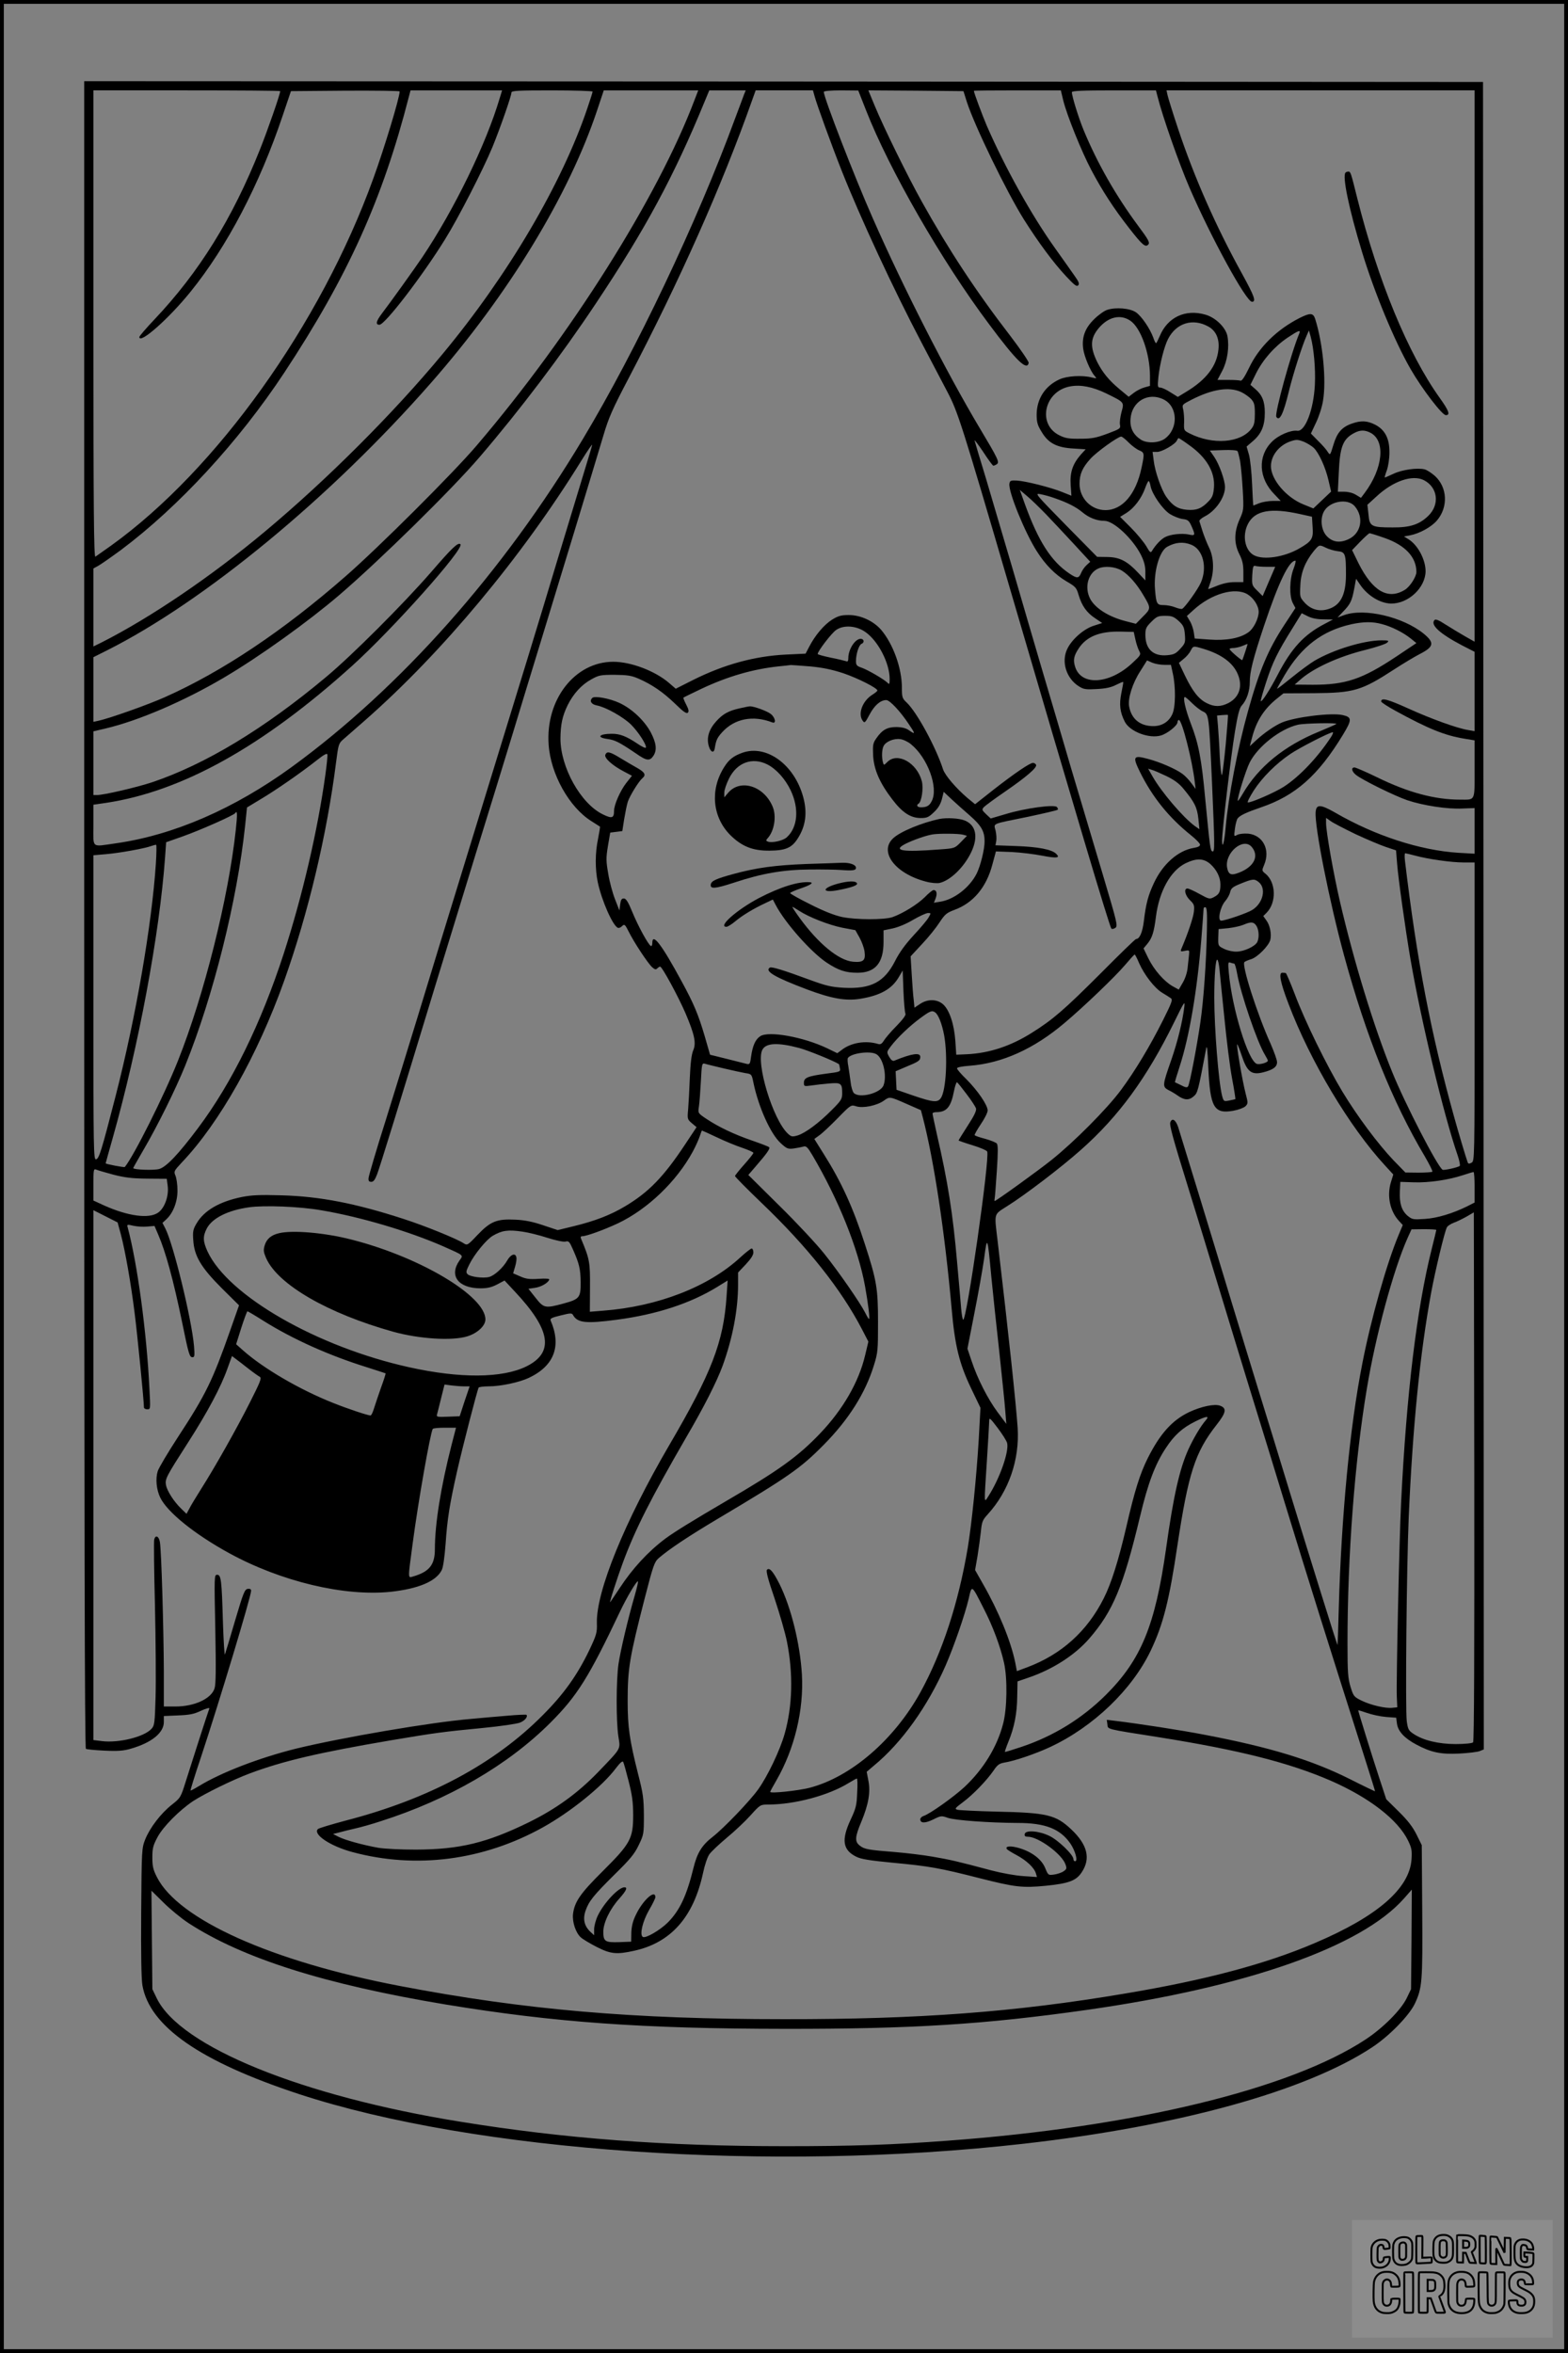 <?xml version="1.0" encoding="UTF-8"?>
<svg xmlns="http://www.w3.org/2000/svg" version="1.0" width="1024pt" height="1536pt" viewBox="0 0 1024 1536" preserveAspectRatio="xMidYMid meet">
  <rect x="0" y="0" width="1024" height="1536" fill="#808080" stroke="none"/>
  <g transform="translate(0.00 0.00) scale(1)">
    <g transform="translate(0,1536) scale(0.1,-0.1)" fill="#000000" stroke="none">
      <path d="M550 9391 c0 -4025 3 -5442 11 -5447 6 -4 62 -9 123 -12 87 -4 125 -1 171 13 136 39 215 104 215 174 l0 39 93 4 c74 3 103 8 151 31 33 15 56 21 53 14 -10 -26 -117 -358 -151 -467 -36 -115 -36 -115 -94 -161 -72 -57 -143 -150 -174 -227 -22 -56 -23 -65 -26 -472 -2 -276 1 -437 8 -480 47 -268 377 -497 1020 -709 1154 -379 3088 -512 4735 -325 1016 115 1843 344 2275 629 113 74 243 208 280 286 48 103 51 142 48 606 l-3 428 -34 69 c-25 50 -57 92 -116 150 l-82 81 -46 140 c-44 133 -137 433 -137 440 0 2 26 -6 58 -17 31 -11 87 -23 123 -26 l67 -5 5 -39 c7 -50 49 -95 126 -136 97 -52 161 -65 281 -59 58 3 117 10 133 16 l27 11 -2 5442 -3 5443 -4567 3 -4568 2 0 -5439z m1280 5374 c0 -19 -82 -255 -132 -380 -180 -452 -398 -803 -691 -1112 -53 -56 -97 -107 -97 -113 0 -50 191 118 334 295 239 295 451 700 602 1150 l54 160 355 3 c195 1 355 -1 355 -5 0 -40 -100 -370 -172 -568 -344 -952 -1024 -1902 -1713 -2397 -49 -35 -96 -68 -102 -72 -10 -6 -13 301 -13 1518 l0 1526 610 0 c336 0 610 -2 610 -5z m1433 -47 c-88 -298 -296 -725 -505 -1037 -53 -78 -206 -292 -265 -369 -37 -49 -42 -72 -15 -72 36 0 282 321 428 557 88 141 250 458 310 603 51 125 124 334 124 356 0 12 47 14 265 14 146 0 265 -4 265 -8 0 -4 -15 -53 -34 -108 -166 -492 -517 -1089 -945 -1604 -320 -386 -755 -821 -1161 -1160 -353 -295 -749 -563 -1067 -724 l-53 -26 0 255 0 254 29 16 c16 8 83 55 150 104 378 283 769 707 1066 1156 416 630 644 1135 815 1803 l11 42 299 0 299 0 -16 -52z m1273 -10 c-239 -633 -809 -1537 -1422 -2255 -152 -179 -643 -668 -855 -853 -409 -358 -806 -623 -1180 -790 -108 -49 -366 -140 -436 -155 l-33 -7 0 211 0 211 88 44 c637 320 1463 1001 2117 1747 505 575 901 1226 1086 1783 l42 126 308 0 309 0 -24 -62z m323 35 c-6 -16 -32 -87 -59 -158 -248 -675 -646 -1512 -993 -2090 -520 -869 -1191 -1624 -1902 -2142 -376 -273 -770 -444 -1148 -498 -164 -23 -147 -37 -147 118 l0 134 83 12 c497 75 1023 368 1606 894 266 240 735 766 708 794 -15 15 -53 -21 -192 -182 -181 -208 -517 -544 -685 -684 -405 -339 -790 -571 -1138 -688 -100 -33 -314 -83 -359 -83 l-23 0 0 208 0 208 77 18 c218 51 517 180 776 333 234 138 547 363 752 538 266 228 735 689 916 900 266 310 536 667 761 1005 323 484 510 831 708 1313 l32 77 119 0 119 0 -11 -27z m461 -12 c15 -55 110 -317 177 -486 123 -310 339 -775 521 -1121 60 -115 137 -261 170 -324 67 -127 95 -214 407 -1280 415 -1418 651 -2210 663 -2222 4 -4 16 -2 26 5 17 13 12 32 -82 348 -55 184 -148 496 -207 694 -58 198 -143 488 -190 645 -46 157 -132 449 -190 650 -59 201 -138 467 -175 593 -38 125 -72 237 -75 250 -4 12 20 -20 54 -70 33 -51 64 -93 68 -93 4 0 15 4 23 10 19 12 8 35 -114 239 -214 359 -496 911 -696 1366 -120 271 -320 788 -320 825 0 6 44 10 113 10 l112 -1 50 -127 c153 -391 496 -987 804 -1398 178 -239 248 -307 259 -253 1 9 -52 87 -119 175 -226 293 -405 566 -578 876 -95 170 -252 490 -310 631 l-40 97 311 -2 310 -3 22 -70 c52 -160 260 -588 373 -768 94 -149 194 -284 274 -369 54 -58 70 -71 80 -61 10 10 5 23 -25 65 -20 29 -77 109 -126 178 -155 217 -327 527 -446 800 -30 71 -84 215 -84 227 0 2 128 3 284 3 l284 0 16 -67 c25 -99 119 -332 183 -453 72 -136 146 -250 246 -378 88 -113 108 -130 127 -107 10 12 -2 34 -68 122 -145 196 -265 406 -355 623 -33 80 -77 222 -77 248 0 9 69 12 275 12 l274 0 11 -42 c32 -128 140 -436 208 -593 142 -328 370 -744 408 -745 29 0 16 36 -63 180 -174 315 -313 631 -418 945 -35 105 -66 205 -70 223 l-7 32 1006 0 1006 0 0 -1799 0 -1800 -62 35 c-35 20 -91 54 -126 76 -44 29 -66 38 -73 31 -31 -31 33 -89 177 -165 l84 -43 0 -259 0 -259 -40 7 c-72 11 -243 73 -393 141 -135 61 -177 72 -177 46 0 -6 42 -33 93 -61 212 -116 321 -161 450 -182 l67 -11 0 -187 c0 -214 7 -200 -95 -200 -164 0 -338 46 -542 146 -72 35 -139 64 -147 64 -24 0 -19 -26 10 -49 43 -34 255 -138 335 -165 105 -35 263 -59 359 -54 l80 3 0 -149 0 -149 -106 6 c-250 16 -544 111 -806 263 -95 54 -122 55 -126 3 -8 -93 90 -585 185 -934 144 -528 316 -958 528 -1314 30 -52 53 -97 49 -100 -3 -3 -44 -6 -91 -6 l-85 1 -77 79 c-101 106 -238 289 -335 450 -103 171 -244 459 -309 632 -29 76 -56 139 -60 141 -4 1 -14 2 -23 2 -25 0 -12 -65 40 -201 143 -378 401 -808 630 -1056 l55 -60 -15 -49 c-28 -89 -7 -191 53 -255 l24 -26 -26 -62 c-79 -188 -182 -552 -239 -846 -81 -411 -136 -993 -153 -1593 -3 -133 -7 -241 -9 -240 -3 4 -181 572 -314 1008 -61 201 -149 487 -195 635 -46 149 -129 421 -185 605 -115 381 -323 1061 -346 1133 -16 47 -39 62 -51 31 -7 -18 16 -102 119 -434 38 -124 85 -274 103 -335 54 -179 281 -923 350 -1145 35 -113 114 -369 175 -570 164 -535 278 -898 526 -1677 35 -110 64 -203 64 -206 0 -2 -73 33 -162 78 -251 126 -523 209 -948 290 -159 31 -435 73 -583 91 l-59 7 4 -29 c4 -34 -18 -29 333 -84 528 -84 852 -166 1125 -284 251 -110 439 -254 506 -392 23 -48 26 -63 22 -123 -14 -190 -223 -371 -629 -544 -322 -138 -717 -243 -1244 -331 -717 -121 -1345 -168 -2225 -167 -989 0 -1694 61 -2510 217 -835 160 -1445 433 -1585 710 -25 49 -30 71 -30 129 0 60 5 79 34 133 37 69 142 174 231 234 79 51 258 139 373 182 217 81 448 135 917 215 291 49 343 56 603 81 114 11 223 27 243 35 32 13 53 39 42 51 -3 2 -59 0 -124 -6 -66 -5 -173 -15 -239 -21 -264 -22 -845 -122 -1142 -194 -240 -60 -488 -155 -635 -245 -28 -17 -52 -30 -54 -28 -1 2 28 98 67 213 119 359 329 1054 329 1091 0 10 -8 14 -22 12 -20 -3 -29 -25 -83 -208 -33 -113 -63 -212 -66 -220 -3 -8 -9 85 -13 208 -8 279 -12 312 -38 312 -19 0 -19 -9 -12 -353 5 -263 4 -362 -5 -389 -22 -68 -132 -118 -256 -118 l-75 0 0 228 c-1 271 -16 798 -26 847 -7 38 -29 47 -37 15 -3 -11 -1 -205 5 -432 5 -227 7 -496 4 -597 -5 -170 -7 -186 -27 -207 -49 -53 -213 -93 -322 -80 l-57 7 0 1730 0 1729 79 -40 79 -40 21 -77 c29 -110 66 -320 90 -513 18 -139 61 -577 61 -617 0 -7 10 -13 22 -13 21 0 21 1 14 133 -18 372 -79 819 -142 1054 -6 20 -4 21 38 11 23 -5 64 -8 90 -5 l47 4 24 -56 c48 -110 99 -295 157 -576 42 -206 48 -225 67 -225 14 0 15 10 10 73 -15 174 -134 663 -187 767 l-19 37 26 24 c44 41 73 116 72 189 0 36 -6 78 -13 95 -12 28 -10 31 41 86 246 258 496 702 668 1184 159 446 280 957 340 1430 14 110 17 122 43 145 16 14 80 70 143 125 504 442 1026 1067 1417 1700 41 66 72 111 69 100 -2 -11 -27 -94 -55 -185 -28 -91 -103 -338 -167 -550 -127 -423 -215 -710 -575 -1880 -133 -432 -286 -931 -340 -1110 -55 -179 -149 -485 -210 -680 -62 -195 -112 -366 -113 -380 -2 -19 3 -25 18 -25 14 0 24 13 38 50 19 50 149 471 375 1215 67 217 188 613 270 880 83 267 189 613 237 770 47 157 129 422 180 590 107 349 353 1157 415 1365 35 119 60 175 165 375 333 636 609 1256 806 1813 l24 67 187 0 187 0 11 -39z m-3195 -4428 c-50 -362 -149 -788 -272 -1168 -149 -458 -338 -843 -559 -1138 -129 -172 -207 -254 -254 -268 -33 -10 -170 -5 -170 6 0 2 30 55 66 117 91 155 211 397 274 553 183 453 339 1076 391 1567 l12 117 91 55 c96 57 258 169 366 254 44 35 66 47 68 37 2 -8 -4 -67 -13 -132z m-585 -359 c-48 -446 -207 -1080 -378 -1509 -91 -229 -290 -625 -347 -693 -4 -4 -125 19 -125 24 0 2 21 76 46 165 169 598 306 1331 342 1833 l7 98 105 37 c117 41 337 139 346 153 14 22 15 -7 4 -108z m7312 -29 c73 -34 163 -72 199 -84 l66 -22 7 -87 c7 -94 55 -435 87 -622 70 -407 218 -1022 309 -1284 11 -33 17 -63 13 -67 -12 -10 -103 -30 -112 -25 -34 21 -247 434 -330 640 -119 293 -250 722 -340 1109 -43 186 -91 457 -91 515 l0 33 30 -21 c16 -12 90 -50 162 -85z m-7834 -192 c-27 -403 -131 -1005 -263 -1518 -93 -361 -108 -409 -128 -413 -16 -3 -17 57 -17 991 l0 994 81 7 c87 7 258 38 299 54 14 5 27 8 30 7 3 -2 2 -57 -2 -122z m8222 52 c84 -23 237 -45 318 -45 l72 0 0 -975 c0 -966 0 -974 -20 -985 -15 -8 -21 -8 -25 2 -13 36 -58 187 -89 298 -151 543 -243 1019 -321 1673 -3 26 -2 47 2 47 4 0 33 -7 63 -15z m-8500 -2083 c75 -19 121 -25 222 -26 l127 -1 6 -45 c9 -67 -20 -148 -64 -177 -60 -40 -194 -22 -349 47 l-72 33 0 104 c0 96 1 105 18 98 9 -4 60 -19 112 -33z m8890 -82 l0 -100 -47 -24 c-95 -47 -197 -78 -278 -83 -77 -5 -82 -4 -113 21 -39 34 -54 82 -50 161 l3 60 90 -3 c97 -3 223 15 320 47 33 11 63 20 68 20 4 1 7 -44 7 -99z m-10 -3624 c-6 -6 -56 -11 -113 -11 -112 0 -214 24 -278 68 -30 20 -35 30 -42 82 -10 74 -1 1013 13 1335 26 592 74 1068 146 1460 27 146 88 400 103 428 5 10 26 23 47 31 20 7 58 26 83 40 l46 27 3 -1725 c1 -1167 -1 -1728 -8 -1735z m-240 3345 c0 -3 -14 -59 -30 -124 -97 -385 -165 -944 -200 -1657 -12 -238 -32 -1162 -28 -1265 l3 -70 -30 -3 c-45 -6 -142 17 -202 46 -51 25 -54 29 -73 90 -17 56 -20 93 -20 286 0 570 47 1188 126 1659 58 351 174 779 267 987 l25 55 81 1 c44 0 81 -2 81 -5z m-8150 -4524 c357 -232 893 -401 1680 -532 712 -117 1281 -158 2215 -159 833 -1 1305 29 1975 124 1040 148 1789 411 2068 726 l52 59 -2 -325 -3 -325 -29 -60 c-38 -77 -153 -192 -266 -267 -492 -325 -1509 -572 -2730 -662 -359 -27 -624 -36 -1060 -36 -786 0 -1440 49 -2125 160 -1034 167 -1827 489 -1981 805 l-29 60 -3 322 -3 321 78 -77 c43 -43 116 -103 163 -134z"></path>
      <path d="M8787 14233 c-22 -22 22 -236 108 -518 80 -263 212 -582 317 -764 74 -129 206 -301 230 -301 31 0 20 29 -40 113 -207 289 -403 765 -538 1302 -42 169 -44 175 -58 175 -7 0 -16 -3 -19 -7z"></path>
      <path d="M7230 13337 c-19 -6 -58 -34 -86 -62 -59 -58 -80 -118 -70 -192 7 -51 47 -146 74 -176 16 -19 16 -19 -18 -11 -62 16 -161 10 -210 -12 -95 -43 -149 -127 -150 -229 0 -51 5 -70 33 -115 43 -73 99 -102 208 -108 l79 -5 -32 -35 c-53 -61 -71 -115 -66 -197 l5 -71 -60 24 c-77 31 -240 72 -297 75 -40 2 -45 -1 -48 -21 -8 -51 103 -323 180 -442 55 -87 120 -152 191 -194 62 -36 67 -42 81 -90 21 -70 52 -115 108 -152 l46 -31 -53 -17 c-66 -20 -145 -89 -175 -152 -41 -84 -6 -194 77 -245 30 -19 45 -21 116 -17 59 3 94 11 125 27 24 12 45 21 47 19 2 -2 -4 -34 -12 -73 -15 -74 -9 -125 23 -187 33 -64 159 -112 236 -89 43 13 108 65 108 87 0 8 4 14 9 14 20 0 88 -265 104 -408 l5 -42 -28 38 c-16 22 -42 49 -59 61 -45 33 -148 77 -224 97 -96 26 -102 16 -53 -84 82 -166 189 -298 332 -413 33 -26 61 -55 61 -63 0 -10 -15 -17 -41 -21 -102 -17 -202 -105 -260 -229 -37 -79 -52 -132 -66 -250 -9 -73 -28 -116 -51 -116 -5 0 -109 -101 -231 -224 -238 -238 -312 -302 -451 -389 -137 -86 -276 -132 -422 -139 l-70 -3 -6 90 c-8 110 -38 200 -79 238 -40 36 -102 37 -152 3 l-36 -24 -5 52 c-4 28 -9 103 -13 167 l-7 116 75 81 c42 44 93 108 114 141 35 53 46 62 96 81 124 45 210 148 249 297 l23 85 105 -4 c58 -3 148 -14 198 -24 95 -18 119 -15 91 12 -28 29 -119 46 -260 51 l-137 5 5 27 c3 14 1 45 -4 68 -12 51 -34 41 211 91 103 22 190 42 194 46 4 3 1 12 -5 18 -18 18 -207 -8 -330 -45 l-102 -30 -30 28 c-28 27 -29 30 -14 47 9 9 71 55 137 100 141 97 213 159 203 176 -4 7 -13 12 -20 12 -20 0 -119 -67 -255 -173 l-123 -97 -49 40 c-76 65 -146 147 -160 187 -46 143 -171 374 -238 437 -29 27 -31 35 -31 96 0 128 -57 286 -136 379 -50 57 -133 96 -210 96 -50 0 -69 -5 -110 -30 -52 -33 -110 -101 -149 -176 l-24 -46 -128 -6 c-204 -10 -403 -64 -607 -166 l-113 -57 -44 38 c-91 78 -248 138 -364 138 -250 0 -443 -246 -422 -541 13 -192 134 -409 280 -500 28 -18 53 -34 55 -35 2 -1 -4 -36 -12 -78 -20 -93 -20 -200 -2 -286 26 -121 99 -286 132 -297 7 -2 19 3 27 12 15 14 19 11 43 -37 34 -69 126 -208 153 -232 17 -15 24 -17 33 -8 7 7 15 12 19 12 13 0 120 -198 166 -305 59 -139 71 -194 50 -242 -11 -26 -18 -84 -22 -178 -3 -77 -8 -170 -11 -206 -6 -64 -5 -66 24 -91 l31 -26 -75 -113 c-141 -213 -239 -313 -394 -405 -94 -56 -196 -95 -331 -128 l-107 -26 -93 31 c-68 23 -119 34 -182 37 -122 6 -163 -10 -249 -100 -64 -68 -67 -69 -90 -54 -44 29 -253 114 -393 159 -314 102 -546 147 -796 154 -141 4 -193 2 -260 -11 -146 -30 -246 -88 -295 -172 -23 -38 -26 -54 -22 -108 6 -105 51 -180 185 -314 l114 -113 -57 -162 c-116 -330 -159 -419 -343 -700 -65 -100 -124 -199 -131 -221 -15 -48 -9 -119 16 -171 45 -95 223 -239 449 -363 339 -186 754 -285 1058 -253 180 20 294 68 331 140 10 17 19 83 26 172 11 163 26 258 76 479 36 158 131 527 140 542 3 4 32 8 65 8 79 0 201 26 264 56 164 78 213 207 141 374 -5 13 8 19 66 33 63 16 73 16 80 3 29 -52 84 -58 287 -31 258 34 479 106 655 214 l68 42 -7 -103 c-20 -299 -97 -498 -375 -973 -291 -498 -477 -955 -472 -1159 2 -64 -2 -77 -48 -175 -79 -165 -168 -290 -305 -427 -315 -318 -747 -549 -1289 -689 -93 -25 -174 -49 -180 -55 -34 -34 80 -111 225 -150 416 -112 855 -55 1244 161 180 100 389 268 477 386 28 37 44 50 48 41 4 -7 20 -65 36 -128 23 -90 29 -137 29 -220 0 -152 -18 -185 -199 -365 -148 -147 -184 -200 -194 -281 -5 -52 18 -121 51 -151 12 -11 58 -39 103 -62 92 -47 131 -51 247 -25 239 53 386 220 448 506 11 53 29 106 42 124 12 17 63 65 113 107 50 41 120 107 155 146 63 70 65 71 114 71 174 0 395 59 528 141 26 16 50 29 53 29 4 0 5 -42 2 -92 -3 -83 -8 -102 -43 -177 -61 -131 -52 -197 36 -241 31 -16 85 -25 242 -40 236 -22 307 -35 562 -100 236 -60 282 -65 436 -50 149 15 198 33 234 89 59 89 37 179 -69 279 -101 95 -157 109 -491 116 -126 3 -240 9 -252 12 -20 6 -17 10 35 49 66 49 154 140 200 206 26 39 38 47 71 53 68 11 201 56 300 102 282 132 534 374 656 629 81 170 121 327 174 685 72 474 115 609 256 789 63 80 68 109 22 125 -36 13 -122 -5 -201 -42 -111 -53 -190 -141 -270 -300 -51 -102 -86 -212 -141 -452 -51 -218 -97 -365 -147 -464 -108 -215 -276 -366 -500 -450 l-67 -25 -11 57 c-29 141 -110 337 -211 513 l-51 90 16 92 c8 51 18 123 22 161 6 62 11 74 44 110 138 151 209 357 196 565 -11 159 -57 594 -131 1221 -22 186 -27 169 62 226 117 73 354 254 480 366 249 220 432 471 610 833 68 139 73 146 67 100 -12 -97 -44 -226 -84 -342 -59 -168 -60 -177 -19 -199 19 -9 45 -25 59 -35 43 -31 74 -33 104 -7 28 23 30 33 83 313 5 29 9 -5 14 -123 12 -261 37 -305 162 -283 34 6 69 19 80 29 18 18 18 22 2 83 -22 84 -64 332 -55 322 4 -4 17 -37 29 -73 35 -107 64 -129 140 -110 64 16 91 35 91 66 0 15 -19 67 -41 118 -88 194 -192 518 -172 536 4 4 25 13 45 19 42 14 114 87 124 126 9 38 -2 95 -26 127 l-20 28 21 21 c66 66 63 198 -6 255 -25 20 -25 21 -9 59 41 98 -8 193 -104 203 -28 2 -59 -1 -72 -8 -22 -12 -22 -12 -15 42 4 29 12 59 18 66 16 20 57 39 153 72 224 76 373 208 534 473 60 99 60 115 -1 129 -72 17 -309 -12 -396 -48 -47 -20 -116 -67 -170 -117 l-41 -38 15 57 c28 108 79 188 165 256 l40 32 197 1 c263 2 312 16 527 156 60 39 134 83 165 99 94 48 99 74 26 134 -135 109 -385 168 -518 121 l-44 -16 36 38 c48 49 58 71 73 150 l12 65 28 -41 c49 -71 131 -120 201 -121 113 -1 224 104 225 211 0 76 -51 172 -112 209 l-29 18 38 7 c63 12 140 54 177 97 75 88 69 217 -14 292 -22 19 -51 38 -66 42 -47 12 -148 -2 -204 -29 -30 -14 -55 -25 -57 -24 -1 2 5 23 14 47 9 25 17 77 17 115 1 92 -29 150 -94 183 -52 26 -91 28 -151 7 -66 -23 -97 -59 -121 -139 -21 -69 -21 -70 -37 -46 -8 14 -36 46 -63 72 l-47 48 33 70 c19 39 40 103 46 143 23 133 -1 378 -51 535 -13 40 -32 41 -102 6 -149 -76 -266 -191 -330 -326 -28 -58 -47 -86 -55 -83 -8 3 -44 5 -82 5 l-69 0 32 61 c33 64 46 153 33 225 -11 56 -77 121 -144 140 -131 38 -247 -17 -298 -140 -11 -25 -21 -46 -24 -46 -4 0 -12 17 -19 38 -21 57 -75 137 -112 163 -39 27 -132 35 -189 16z m151 -70 c69 -46 128 -213 129 -359 l0 -67 -36 -10 c-19 -5 -51 -21 -69 -35 l-34 -26 -59 49 c-70 58 -112 110 -146 177 -49 100 -46 157 11 224 62 72 140 90 204 47z m511 -39 c50 -28 73 -81 65 -151 -11 -106 -79 -196 -211 -275 l-54 -33 -48 30 c-26 17 -56 31 -67 31 -17 0 -18 6 -12 68 9 86 38 200 63 249 54 105 162 138 264 81z m593 -45 c-53 -126 -162 -523 -150 -544 21 -33 46 18 82 166 26 108 86 296 114 359 l17 39 11 -39 c21 -77 33 -211 28 -314 -8 -165 -64 -309 -115 -302 -42 6 -124 -29 -166 -72 -94 -94 -87 -238 17 -343 l41 -43 -52 0 c-29 0 -69 -7 -89 -15 -19 -8 -37 -15 -38 -15 -1 0 -5 62 -8 138 -3 76 -12 161 -20 192 l-16 55 43 37 c54 47 76 99 76 184 0 74 -17 116 -63 155 l-31 27 36 73 c46 92 121 177 207 235 72 48 87 53 76 27z m-1261 -391 c120 -59 118 -56 100 -122 -8 -30 -13 -67 -10 -82 5 -25 1 -28 -82 -59 -73 -27 -101 -33 -177 -33 -74 -1 -98 3 -136 22 -148 72 -99 291 72 320 68 12 144 -3 233 -46z m881 9 c22 -10 51 -31 65 -45 21 -24 25 -37 25 -96 0 -54 -4 -75 -21 -97 -70 -95 -254 -109 -406 -32 -37 19 -37 20 -35 72 1 28 -2 66 -6 84 -8 32 -7 32 55 64 135 69 245 86 323 50z m-505 -49 c92 -46 97 -189 8 -255 -39 -29 -115 -33 -156 -8 -51 33 -74 77 -69 137 8 114 116 177 217 126z m1350 -217 c100 -52 82 -233 -38 -393 l-24 -32 -33 20 c-19 12 -50 20 -75 20 l-43 0 6 123 c7 171 27 222 102 261 38 20 68 20 105 1z m-1579 -64 c21 -21 52 -44 69 -51 34 -14 35 -20 15 -113 -36 -173 -125 -277 -236 -277 -93 0 -169 77 -169 172 0 63 19 106 72 164 41 45 179 144 200 144 6 0 28 -17 49 -39z m394 -16 c115 -81 170 -176 163 -276 -4 -48 -10 -65 -34 -90 -45 -48 -80 -62 -141 -57 -61 5 -95 26 -136 84 -33 47 -75 167 -83 240 l-7 54 30 0 c32 0 120 51 129 75 4 8 8 15 11 15 3 0 34 -20 68 -45z m753 20 c20 -9 48 -26 61 -38 33 -31 77 -126 97 -213 l17 -73 -58 -55 -58 -55 -64 26 c-113 45 -213 163 -213 250 0 68 52 135 125 161 41 14 50 14 93 -3z m-419 -127 c5 -32 13 -116 17 -188 7 -127 6 -131 -21 -191 -36 -82 -37 -156 -1 -227 20 -40 26 -66 26 -117 l0 -65 -57 0 c-38 0 -78 -9 -115 -24 -32 -13 -58 -23 -58 -21 0 1 7 22 15 45 25 71 22 161 -8 223 -14 28 -33 77 -43 107 -9 30 -19 60 -21 67 -3 6 13 21 35 32 71 36 132 124 132 191 0 44 -37 148 -70 197 l-29 42 87 3 c50 2 90 -1 94 -7 3 -5 11 -36 17 -67z m1201 -123 c90 -47 104 -159 27 -233 -58 -56 -119 -76 -232 -75 -140 0 -151 6 -158 85 l-7 63 58 53 c109 102 237 146 312 107z m-1786 -39 c10 -52 79 -152 127 -182 23 -14 60 -29 82 -32 34 -4 42 -10 58 -46 27 -60 25 -65 -18 -55 -44 9 -117 2 -154 -17 -26 -13 -63 -52 -85 -89 -9 -16 -14 -13 -39 31 -16 26 -60 80 -99 119 l-71 71 42 26 c50 32 97 94 121 160 9 26 20 48 23 48 4 0 10 -15 13 -34z m-683 -183 c41 -43 123 -130 182 -194 l107 -116 -24 -22 c-14 -13 -30 -36 -36 -52 -15 -36 -27 -36 -76 -3 -119 80 -202 209 -290 451 l-34 95 47 -40 c27 -22 82 -76 124 -119z m54 106 c87 -30 142 -58 185 -94 42 -35 93 -55 143 -55 60 0 184 -116 238 -222 21 -43 29 -72 29 -112 l0 -55 -47 50 c-71 76 -121 102 -201 103 l-67 1 -205 208 c-200 204 -204 209 -165 201 22 -4 63 -15 90 -25z m1962 -53 c63 -74 42 -180 -43 -217 -55 -25 -102 -18 -139 21 -36 37 -45 111 -20 159 35 69 155 91 202 37z m-356 -52 l77 -17 4 -66 c6 -78 -4 -94 -90 -143 -97 -55 -230 -75 -292 -43 -60 31 -79 129 -40 205 45 88 149 107 341 64z m552 -156 c134 -47 207 -125 207 -222 0 -30 -42 -96 -75 -116 -110 -68 -211 -10 -303 173 l-42 86 52 54 c29 30 57 55 61 56 4 1 49 -13 100 -31z m-1263 -44 c77 -31 106 -148 62 -248 -19 -43 -101 -158 -121 -170 -5 -3 -25 1 -45 9 -19 8 -53 15 -75 15 -46 0 -50 7 -58 102 -10 116 29 252 80 279 54 30 105 34 157 13z m880 -20 c18 -9 52 -19 75 -22 51 -5 55 -16 55 -156 -1 -133 -37 -201 -122 -224 -55 -15 -107 0 -147 43 -32 36 -33 38 -29 113 3 85 32 156 88 225 36 43 36 42 80 21z m-212 -136 c-27 -68 -29 -180 -5 -225 l17 -32 -71 -108 c-106 -161 -164 -297 -239 -566 -67 -239 -129 -563 -146 -762 -8 -92 -22 -143 -23 -83 -1 58 57 548 84 712 18 110 30 155 44 170 32 34 53 95 53 155 0 66 21 150 93 366 96 286 163 425 205 425 4 0 -1 -24 -12 -52z m-178 12 l58 0 -41 -95 -41 -96 -35 35 c-35 34 -36 37 -33 101 3 54 7 65 19 61 8 -3 41 -6 73 -6z m-945 -24 c46 -28 98 -86 143 -163 49 -82 49 -86 -4 -138 l-46 -47 -66 17 c-111 28 -201 85 -233 147 -39 76 -12 170 56 198 41 17 107 11 150 -14z m823 -156 c40 -25 72 -75 72 -115 -1 -44 -33 -109 -68 -133 -53 -38 -143 -55 -253 -47 l-97 7 -6 42 c-4 23 -15 56 -26 73 l-19 32 42 38 c116 107 273 153 355 103z m495 -163 l62 -1 -55 -29 c-134 -70 -215 -157 -306 -332 -51 -98 -103 -179 -110 -172 -3 2 14 60 36 128 42 128 72 190 172 350 l59 96 40 -20 c26 -13 61 -20 102 -20z m-946 -10 c31 -29 37 -41 41 -89 4 -52 2 -58 -30 -93 -29 -32 -42 -38 -84 -42 -92 -9 -144 39 -144 133 0 41 5 51 39 85 35 35 44 39 90 39 44 0 56 -5 88 -33z m1328 -21 c62 -16 138 -54 188 -94 l37 -30 -130 -87 c-224 -149 -331 -185 -547 -185 l-118 1 32 28 c85 78 255 156 436 200 66 17 127 37 136 46 14 13 10 15 -39 15 -115 -1 -310 -60 -435 -133 -27 -16 -94 -65 -147 -108 -54 -44 -98 -78 -98 -75 0 3 23 44 50 90 110 186 246 289 435 331 79 17 139 18 200 1z m-3373 -52 c83 -58 158 -203 158 -306 0 -35 -2 -38 -15 -24 -23 22 -125 82 -167 97 -33 11 -38 17 -38 44 0 45 19 105 36 112 21 8 17 33 -5 33 -37 0 -81 -69 -81 -126 0 -19 -4 -25 -15 -20 -9 3 -54 14 -100 23 -47 10 -85 20 -85 24 0 18 91 137 121 157 49 34 132 28 191 -14z m1763 -49 c6 -27 17 -61 25 -75 12 -23 10 -27 -46 -79 -147 -137 -331 -150 -372 -26 -15 46 -10 73 23 123 52 78 138 112 274 109 l85 -2 11 -50z m717 -80 c-9 -28 -18 -52 -19 -54 -3 -5 -83 63 -83 72 0 4 12 7 28 7 15 1 41 7 57 14 17 7 31 13 32 12 1 -1 -6 -24 -15 -51z m-271 19 c116 -35 192 -91 223 -166 33 -79 9 -151 -63 -188 -50 -25 -91 -25 -140 0 -53 26 -94 79 -142 179 l-40 84 30 25 c17 13 38 37 46 53 18 34 16 34 86 13z m-258 -104 l44 0 12 -55 c20 -90 19 -223 -4 -269 -23 -49 -68 -76 -123 -76 -86 0 -143 46 -158 128 -10 51 22 153 73 231 l44 70 34 -15 c19 -8 54 -14 78 -14z m-2314 -10 c84 -8 142 -20 219 -45 96 -33 223 -97 222 -113 -1 -4 -15 -16 -33 -27 -65 -41 -96 -125 -63 -170 12 -17 16 -14 45 41 32 60 71 94 109 94 23 0 92 -74 147 -157 43 -63 44 -70 4 -42 -22 16 -46 22 -85 23 -60 0 -93 -18 -132 -75 -21 -30 -23 -43 -20 -110 5 -93 43 -180 125 -287 66 -87 120 -122 186 -122 40 0 52 5 86 38 28 26 43 52 52 85 l12 48 51 -48 c29 -27 83 -75 120 -107 74 -65 96 -102 96 -168 0 -53 -27 -161 -52 -211 -46 -91 -147 -169 -237 -183 l-42 -7 11 28 c12 32 7 55 -13 55 -7 0 -33 -21 -57 -46 -47 -47 -144 -107 -212 -131 -54 -18 -236 -18 -329 1 -50 11 -117 37 -206 82 -73 36 -133 70 -133 74 0 4 32 18 70 31 65 22 87 38 58 40 -74 6 -192 -31 -331 -103 -144 -76 -272 -188 -213 -188 8 0 34 16 58 36 45 38 121 84 199 120 l46 22 19 -36 c62 -118 232 -309 333 -376 76 -50 123 -66 201 -66 116 0 170 64 170 201 l0 76 58 12 c34 7 89 29 134 56 43 25 87 45 98 45 21 0 21 0 3 -31 -10 -17 -54 -69 -98 -116 -54 -59 -92 -111 -120 -167 -70 -137 -157 -183 -334 -174 -83 5 -114 12 -226 53 -165 61 -246 86 -257 79 -37 -23 31 -63 243 -143 160 -60 252 -76 346 -61 130 21 206 63 251 139 l27 46 5 -135 c3 -74 9 -141 13 -147 5 -8 -17 -38 -58 -80 -37 -37 -74 -81 -83 -96 -13 -21 -22 -26 -37 -22 -81 25 -179 9 -240 -40 l-27 -20 -66 32 c-155 74 -382 115 -437 79 -32 -21 -50 -62 -60 -133 -6 -48 -9 -52 -28 -48 -12 3 -71 18 -131 33 l-109 27 -36 125 c-41 138 -70 208 -148 351 -131 242 -193 324 -193 254 0 -14 -4 -23 -10 -20 -18 11 -83 130 -120 220 -28 69 -42 90 -56 90 -15 0 -20 -9 -24 -39 l-5 -39 -29 74 c-16 41 -36 115 -44 166 -14 81 -15 101 -2 180 l15 88 40 5 39 5 12 77 c7 42 17 93 24 115 14 40 71 133 95 153 25 21 17 38 -32 66 -27 15 -76 44 -111 65 -70 43 -89 47 -99 22 -8 -21 46 -70 121 -109 l53 -28 -38 -48 c-38 -49 -79 -141 -79 -181 0 -48 -14 -52 -73 -23 -145 70 -277 308 -277 495 1 92 12 146 47 218 37 74 90 133 154 168 50 28 61 30 154 30 83 -1 109 -5 155 -25 87 -38 159 -87 238 -163 53 -52 75 -68 84 -59 8 8 5 22 -11 53 -12 23 -20 43 -18 45 2 2 55 28 118 58 172 81 335 128 502 146 39 4 77 8 82 9 6 0 61 -4 124 -9z m2496 -240 c21 -21 53 -46 70 -54 40 -19 40 -20 60 -461 18 -416 19 -458 3 -453 -14 5 -16 22 -48 353 -23 249 -43 353 -93 481 -35 91 -54 174 -39 174 4 0 25 -18 47 -40z m220 -267 c-10 -103 -21 -194 -25 -202 -4 -7 -10 47 -14 120 -3 74 -9 164 -12 201 l-6 67 33 3 c19 2 36 2 38 1 2 -1 -5 -87 -14 -190z m722 131 c-3 -3 -53 -25 -111 -49 -229 -93 -398 -231 -501 -408 -15 -26 -29 -46 -31 -45 -8 8 51 198 77 250 53 105 199 220 315 247 43 10 261 14 251 5z m-32 -81 c-85 -132 -209 -264 -313 -330 -58 -37 -217 -106 -233 -101 -5 2 13 37 39 78 55 85 146 176 240 239 59 40 256 141 276 141 4 0 0 -12 -9 -27z m-2746 -51 c109 -88 181 -284 136 -371 -15 -31 -33 -41 -71 -41 -24 0 -32 14 -15 24 20 13 33 102 21 147 -32 120 -159 191 -225 125 -23 -23 -23 -23 -29 -2 -9 34 -7 86 5 107 15 29 68 50 108 44 19 -2 51 -17 70 -33z m1668 -208 c50 -24 83 -48 111 -82 73 -88 90 -122 98 -196 l7 -69 -29 20 c-76 55 -219 222 -278 326 l-28 49 23 -7 c13 -3 56 -22 96 -41z m556 -461 c52 -59 19 -130 -80 -169 -53 -21 -70 -14 -79 31 -18 96 103 200 159 138z m-269 -113 c41 -37 66 -86 66 -133 0 -50 -8 -65 -42 -83 -28 -15 -32 -14 -94 20 -36 20 -71 36 -79 36 -26 0 -16 -45 16 -76 27 -26 30 -34 26 -74 -3 -37 -40 -146 -82 -244 -7 -17 -5 -19 23 -13 30 6 30 5 27 -26 -2 -18 -6 -56 -9 -84 -3 -32 -16 -71 -32 -98 l-26 -45 -40 22 c-56 32 -122 107 -159 183 l-31 64 25 30 c31 38 43 74 56 177 21 166 95 299 192 348 72 35 119 34 163 -4z m316 -118 c51 -41 29 -138 -42 -182 -33 -21 -177 -70 -203 -70 -25 0 -7 89 26 127 15 17 30 45 33 61 6 24 17 33 69 54 77 31 89 33 117 10z m-3002 -187 c64 -42 194 -93 283 -111 l85 -16 27 -48 c15 -27 30 -68 33 -92 8 -58 -8 -72 -76 -66 -93 9 -225 117 -348 286 -29 40 -50 72 -47 72 3 0 22 -11 43 -25z m2664 -121 c-4 -216 -22 -466 -43 -609 -23 -159 -69 -399 -80 -416 -6 -10 -16 -9 -46 7 -21 10 -39 19 -40 19 -1 1 13 49 32 107 62 191 113 491 140 821 8 104 15 195 15 204 0 8 6 13 13 10 9 -3 11 -39 9 -143z m322 24 c18 -26 21 -80 6 -109 -16 -28 -87 -61 -135 -61 -23 -1 -59 7 -81 18 -39 19 -39 20 -38 74 l2 55 63 6 c35 4 80 14 99 22 49 21 67 20 84 -5z m-765 -245 c34 -77 101 -163 150 -193 23 -14 49 -30 57 -36 14 -9 7 -28 -51 -144 -86 -171 -181 -329 -274 -455 -90 -122 -308 -341 -455 -458 -97 -77 -361 -267 -370 -267 -2 0 -2 8 0 18 2 9 8 90 14 180 8 119 8 167 0 177 -6 7 -40 21 -76 31 -36 9 -67 20 -69 24 -2 3 16 35 40 71 24 35 45 76 45 90 0 35 -65 130 -139 204 -34 33 -61 64 -61 71 0 7 31 13 83 17 211 16 420 110 620 280 127 107 330 302 392 375 33 39 62 71 65 71 3 0 16 -25 29 -56z m525 -40 c3 -32 17 -175 32 -318 14 -143 36 -320 50 -394 14 -73 23 -135 22 -136 -2 -1 -20 -5 -40 -9 -36 -7 -37 -6 -47 31 -23 88 -51 441 -51 639 0 147 9 256 20 249 5 -3 11 -31 14 -62z m96 37 c4 0 13 -29 19 -64 23 -132 132 -452 182 -532 10 -17 19 -34 19 -38 0 -12 -52 -27 -72 -21 -57 19 -161 358 -183 594 -6 66 -5 73 10 67 9 -3 20 -6 25 -6z m-1954 -318 c22 -14 46 -76 60 -151 24 -136 13 -356 -21 -408 -21 -32 -51 -29 -180 15 l-110 38 -3 61 -3 60 68 29 c83 34 93 41 93 65 0 30 -55 22 -170 -25 -10 -4 -21 4 -33 25 -17 31 -17 32 10 68 43 57 123 133 192 184 64 47 77 53 97 39z m-887 -233 c56 -15 224 -83 259 -105 2 -1 5 -13 7 -26 5 -24 3 -25 -92 -37 -118 -16 -143 -26 -143 -59 0 -24 2 -24 48 -18 26 4 78 10 115 13 79 7 87 2 87 -63 0 -38 -6 -48 -67 -109 -85 -86 -173 -151 -224 -167 -36 -10 -41 -9 -64 12 -98 92 -211 464 -166 548 24 44 100 48 240 11z m503 -40 c45 -24 72 -140 48 -204 -19 -51 -157 -87 -194 -50 -8 8 -18 41 -21 72 -4 32 -11 78 -15 103 -5 24 -6 49 -3 53 19 31 143 49 185 26z m-997 -93 c55 -13 119 -27 142 -31 41 -6 42 -7 53 -61 33 -160 112 -335 177 -395 41 -38 49 -41 87 -36 22 3 51 9 62 12 19 6 28 -3 60 -57 168 -285 298 -606 343 -853 21 -117 33 -215 26 -215 -3 0 -14 19 -26 43 -33 64 -170 263 -267 384 -47 59 -177 199 -290 310 l-205 203 49 57 c73 84 95 116 87 124 -5 5 -55 24 -113 44 -118 41 -217 88 -298 142 -54 36 -54 37 -48 77 4 23 9 96 13 164 6 119 7 123 27 118 12 -4 66 -17 121 -30z m1588 -169 c30 -39 57 -81 61 -92 4 -15 -11 -47 -54 -113 -33 -51 -60 -95 -60 -97 0 -1 41 -16 91 -31 50 -15 93 -34 96 -41 18 -46 -135 -1112 -157 -1098 -4 2 -10 35 -13 72 -3 37 -15 176 -27 308 -27 309 -60 522 -131 828 -16 71 -29 133 -29 138 0 5 11 9 24 9 68 0 96 33 116 137 7 35 16 60 20 58 5 -3 33 -38 63 -78z m-388 -65 l89 -39 13 -49 c73 -283 143 -745 188 -1249 21 -241 50 -357 127 -518 l61 -127 -11 -203 c-15 -250 -46 -554 -72 -711 -61 -361 -166 -682 -308 -941 -172 -312 -455 -556 -727 -626 -77 -19 -255 -38 -255 -26 0 3 18 37 41 76 118 205 179 459 166 690 -12 201 -71 440 -147 592 -42 83 -65 108 -81 92 -8 -8 7 -64 50 -189 33 -99 69 -224 80 -279 42 -211 37 -421 -15 -604 -30 -106 -110 -274 -172 -361 -55 -77 -224 -253 -297 -310 -71 -55 -102 -105 -126 -203 -45 -183 -90 -279 -169 -358 -51 -50 -144 -104 -162 -93 -22 14 -2 100 40 174 23 39 42 78 42 85 0 54 -80 -17 -126 -112 -21 -42 -29 -75 -31 -118 l-1 -60 -77 -3 c-93 -3 -105 4 -105 68 0 59 44 150 106 218 45 51 54 72 32 72 -39 0 -134 -102 -174 -185 -13 -27 -24 -68 -24 -89 l0 -39 -25 23 c-39 37 -50 82 -31 137 22 63 51 99 191 238 100 98 129 133 156 190 33 68 34 73 34 195 -1 111 -5 142 -38 270 -56 222 -68 307 -68 475 0 214 12 285 112 674 55 214 63 235 91 260 70 60 195 143 383 255 466 277 543 331 695 485 162 164 271 336 327 518 26 83 27 99 27 283 0 219 -9 272 -86 509 -76 236 -153 405 -268 587 l-62 99 33 24 c19 13 73 64 120 112 86 88 87 88 121 77 45 -14 135 5 180 37 39 28 37 28 153 -23z m-1244 -216 c52 -25 127 -56 167 -69 40 -14 73 -28 72 -33 0 -5 -27 -39 -60 -76 -33 -37 -60 -71 -60 -75 0 -5 79 -85 175 -177 299 -286 519 -563 654 -823 l42 -81 -21 -88 c-41 -175 -145 -355 -294 -511 -144 -151 -269 -241 -616 -443 -222 -130 -337 -201 -395 -244 -112 -84 -213 -193 -297 -321 -33 -49 -61 -92 -63 -94 -8 -7 48 165 83 259 81 219 184 421 412 815 119 203 201 366 239 469 66 182 101 368 101 530 l0 79 50 53 c33 35 50 61 50 78 0 14 -5 26 -11 26 -6 0 -39 -26 -73 -57 -208 -193 -541 -322 -897 -349 l-87 -7 1 159 c1 164 -2 184 -58 317 -5 11 -3 17 7 17 28 0 143 42 233 84 194 92 384 274 489 468 19 35 39 80 46 101 6 20 13 37 14 37 2 0 46 -20 97 -44z m-2586 -476 c257 -43 574 -137 800 -236 137 -61 132 -56 106 -92 -70 -99 -9 -181 135 -182 46 0 73 6 110 25 l49 26 68 -73 c235 -250 257 -398 74 -488 -157 -77 -433 -79 -766 -5 -600 133 -1181 466 -1316 756 -30 66 -31 98 -5 149 35 68 139 120 277 139 99 14 330 5 468 -19z m1317 -140 c37 -5 110 -23 162 -40 57 -18 105 -28 119 -25 21 6 26 0 49 -52 41 -93 49 -126 50 -212 1 -101 -7 -112 -111 -140 -121 -33 -130 -31 -184 38 l-46 58 41 6 c40 5 88 32 95 54 2 6 -21 8 -70 5 -59 -4 -82 -1 -120 16 l-46 20 13 44 c7 23 11 51 8 61 -6 30 -37 19 -60 -22 -27 -47 -83 -98 -118 -107 -38 -10 -123 1 -140 18 -12 12 -11 20 11 64 33 67 112 163 153 187 60 35 99 41 194 27z m3062 -295 c9 -94 32 -309 51 -480 18 -170 37 -348 40 -395 l7 -85 -56 75 c-65 87 -133 221 -171 336 l-27 80 45 230 c25 126 54 288 64 359 20 152 22 148 47 -120z m-4757 -285 c194 -122 431 -228 678 -305 66 -21 121 -39 123 -40 2 -1 -11 -42 -29 -91 -17 -49 -38 -110 -46 -136 -8 -27 -18 -48 -23 -48 -18 0 -150 44 -245 82 -219 87 -455 225 -588 343 l-45 40 34 108 c19 59 37 107 40 107 3 0 49 -27 101 -60z m-94 -315 c32 -25 66 -49 74 -53 13 -8 2 -34 -63 -163 -86 -171 -231 -428 -322 -571 -32 -51 -67 -108 -76 -127 l-18 -33 -34 33 c-48 46 -92 115 -100 154 -7 41 0 54 145 280 127 198 214 361 257 483 l29 80 25 -19 c14 -10 51 -39 83 -64z m1407 -115 l37 0 -33 -97 -32 -98 -77 -3 c-70 -3 -76 -1 -71 15 3 10 15 58 27 107 l22 88 45 -6 c25 -3 62 -6 82 -6z m3547 -369 c14 -55 -47 -230 -121 -346 -31 -48 -30 -65 -11 230 8 127 15 243 15 258 0 26 5 22 55 -44 31 -41 58 -84 62 -98z m1297 147 c-32 -36 -80 -117 -113 -189 -58 -128 -98 -306 -146 -649 -71 -501 -163 -725 -393 -954 -156 -155 -343 -270 -553 -340 -57 -19 -105 -34 -106 -32 -2 1 8 31 22 65 39 94 57 186 58 296 l2 99 70 24 c159 54 304 147 398 255 156 180 222 339 332 797 52 219 99 343 169 448 55 84 108 131 190 172 74 37 98 40 70 8z m-4925 -160 c-70 -274 -109 -515 -109 -681 0 -102 -36 -147 -142 -178 -35 -10 -35 -23 -3 216 37 279 115 720 131 747 3 5 38 8 78 8 l74 0 -29 -112z m1196 -984 c-43 -147 -93 -359 -106 -447 -15 -105 -16 -369 -1 -470 14 -90 23 -73 -133 -236 -133 -137 -272 -238 -450 -326 -276 -135 -452 -178 -740 -179 -99 0 -201 5 -245 12 -100 18 -217 50 -260 72 l-35 18 40 10 c22 6 69 18 105 26 36 8 111 29 165 47 446 142 833 367 1110 644 174 174 250 295 454 725 43 91 110 204 117 197 3 -2 -7 -44 -21 -93z m2279 -84 c60 -116 109 -248 133 -355 23 -103 20 -299 -6 -397 -39 -151 -128 -296 -251 -412 -70 -65 -228 -178 -270 -191 -11 -4 -20 -13 -20 -21 0 -27 32 -27 85 -1 50 25 54 25 96 10 49 -16 268 -32 455 -33 180 0 277 -38 344 -134 33 -49 51 -116 31 -116 -6 0 -11 6 -11 14 0 28 -100 125 -158 152 -69 33 -154 39 -160 12 -3 -13 3 -18 21 -18 68 0 222 -113 245 -180 10 -27 8 -32 -13 -46 -13 -9 -41 -18 -62 -21 -37 -5 -38 -4 -57 42 -23 57 -85 105 -167 130 -56 17 -96 15 -84 -5 3 -5 32 -23 64 -40 65 -35 115 -82 126 -119 l7 -24 -88 6 c-51 3 -140 19 -209 37 -228 61 -270 70 -385 90 -63 11 -173 24 -245 30 -175 14 -200 18 -230 42 -34 26 -32 57 10 156 47 113 61 194 46 268 l-11 58 47 40 c182 150 351 386 469 655 55 127 125 329 150 434 21 93 18 95 98 -63z"></path>
      <path d="M3868 10804 c-20 -20 -7 -42 30 -49 58 -11 172 -75 223 -125 48 -48 103 -133 97 -150 -2 -6 -27 6 -56 26 -72 48 -113 64 -166 64 -84 0 -104 -24 -28 -34 49 -7 78 -22 183 -93 71 -50 92 -53 116 -17 25 38 19 84 -17 153 -42 78 -123 154 -204 192 -64 30 -164 48 -178 33z"></path>
      <path d="M4830 10736 c-72 -16 -109 -36 -153 -85 -48 -53 -64 -108 -48 -162 12 -41 34 -48 39 -13 8 51 15 68 49 105 80 88 201 112 327 63 27 -10 19 32 -10 55 -25 20 -114 52 -138 50 -6 0 -36 -6 -66 -13z"></path>
      <path d="M4848 10446 c-58 -21 -87 -43 -119 -94 -93 -147 -77 -325 40 -443 75 -74 146 -103 256 -102 105 1 146 18 185 80 52 81 63 167 36 268 -57 213 -240 347 -398 291z m163 -76 c59 -30 118 -96 153 -170 56 -119 46 -241 -26 -306 -24 -22 -95 -38 -123 -28 -14 6 -14 8 -1 23 43 48 58 143 32 205 -57 137 -214 185 -293 88 l-23 -27 0 31 c0 17 14 58 31 92 52 105 152 141 250 92z"></path>
      <path d="M6135 10014 c-116 -25 -255 -82 -302 -126 -95 -88 13 -231 214 -283 32 -9 71 -12 88 -9 72 16 163 105 209 204 46 98 29 175 -44 204 -37 15 -117 19 -165 10z m155 -103 l25 -7 -40 -41 c-40 -41 -41 -41 -139 -48 -247 -19 -311 -8 -220 38 51 25 131 53 174 60 41 7 173 6 200 -2z"></path>
      <path d="M5265 9720 c-202 -8 -323 -24 -474 -65 -114 -31 -145 -45 -149 -68 -6 -32 28 -29 151 11 183 61 324 85 497 86 80 1 170 -1 200 -3 80 -6 100 -3 100 14 0 21 -42 35 -93 33 -23 -1 -127 -5 -232 -8z"></path>
      <path d="M5473 9592 c-111 -30 -107 -64 4 -42 87 17 124 31 120 43 -6 18 -55 17 -124 -1z"></path>
      <path d="M1823 7310 c-52 -12 -81 -37 -94 -78 -10 -34 -8 -45 9 -85 77 -173 404 -362 832 -481 167 -46 380 -60 480 -30 67 20 120 69 120 111 0 153 -428 408 -878 522 -172 44 -380 62 -469 41z"></path>
    </g>
  </g>
  <rect x="0.0" y="0.0" width="1024.0" height="1536.0" fill="none" stroke="black" stroke-width="5"></rect>
  <g transform="translate(882.93 1449.20) scale(0.128)" opacity="1.0">
    <rect x="0" y="0" width="1024.0" height="600.0" fill="white" fill-opacity="0.1"></rect>
    <g transform="translate(0,650) scale(0.1,-0.1)" stroke="none">
      <path fill="none" stroke="#000000" stroke-width="100" d="M4491 5720 c-164 -43 -269 -147 -319 -315 -19 -65 -29 -577 -13 -693 25 -190 116 -310 276 -367 63 -23 284 -32 370 -16 122 22 249 110 294 205 51 104 56 150 56 496 0 341 -4 385 -48 478 -46 100 -156 184 -282 217 -83 21 -241 19 -334 -5z m270 -273 c19 -12 43 -40 54 -62 18 -37 20 -64 23 -320 5 -339 -1 -384 -56 -436 -87 -82 -235 -56 -289 51 -22 43 -23 53 -23 335 0 314 7 370 52 412 34 32 66 42 139 42 53 1 73 -4 100 -22z"></path>
      <path fill="none" stroke="#000000" stroke-width="100" d="M5367 5723 c-4 -3 -7 -311 -7 -683 0 -618 1 -679 17 -691 12 -10 51 -14 152 -14 l136 0 3 248 2 248 67 -3 67 -3 34 -85 c18 -47 58 -152 89 -235 30 -82 63 -158 73 -168 14 -15 40 -19 165 -24 l148 -6 -5 34 c-4 19 -49 143 -102 276 -53 133 -96 246 -96 251 0 6 15 19 33 31 53 33 104 92 134 156 27 57 28 67 27 195 0 115 -4 144 -23 193 -31 80 -76 135 -148 183 -83 56 -166 82 -303 94 -129 11 -453 14 -463 3z m541 -300 c55 -27 77 -73 77 -163 0 -61 -4 -82 -23 -111 -34 -55 -73 -69 -191 -69 l-101 0 0 187 0 186 101 -6 c66 -4 114 -12 137 -24z"></path>
      <path fill="none" stroke="#000000" stroke-width="100" d="M6514 5685 c-4 -9 -5 -320 -2 -690 3 -511 7 -678 16 -687 19 -19 273 -30 291 -13 11 11 13 126 12 675 -1 364 -6 672 -11 685 -11 28 -27 31 -187 40 -99 6 -114 5 -119 -10z"></path>
      <path fill="none" stroke="#000000" stroke-width="100" d="M3355 5683 c-27 -3 -55 -9 -62 -15 -10 -8 -13 -150 -13 -683 0 -592 2 -674 15 -685 12 -10 52 -11 173 -6 362 15 578 29 590 38 8 7 12 46 12 129 0 108 -2 119 -20 129 -11 6 -24 9 -28 7 -4 -3 -103 -8 -221 -12 l-214 -7 5 545 c4 384 2 549 -5 556 -11 11 -120 12 -232 4z"></path>
      <path fill="none" stroke="#000000" stroke-width="100" d="M7067 5654 c-4 -4 -7 -310 -7 -680 0 -625 1 -673 18 -692 15 -18 31 -21 152 -24 l134 -3 -3 400 c-2 277 1 397 8 390 11 -11 153 -311 251 -530 96 -215 128 -281 142 -292 7 -6 82 -14 165 -17 l153 -7 11 28 c14 34 3 1333 -11 1347 -5 5 -70 11 -144 14 l-136 5 -1 -54 c-1 -30 -5 -200 -8 -379 l-6 -325 -73 150 c-40 83 -123 256 -184 385 -61 129 -117 242 -125 252 -11 12 -40 18 -121 22 -59 4 -130 9 -157 12 -28 3 -54 2 -58 -2z"></path>
      <path fill="none" stroke="#000000" stroke-width="100" d="M2507 5614 c-220 -49 -342 -159 -394 -357 -24 -91 -24 -641 0 -740 57 -233 232 -339 510 -310 56 6 127 21 158 33 76 29 187 114 226 174 64 95 67 114 71 505 2 232 -1 371 -8 404 -27 126 -116 235 -228 278 -74 29 -236 35 -335 13z m191 -281 c15 -11 36 -35 47 -54 19 -32 20 -52 20 -349 0 -309 0 -316 -23 -362 -31 -62 -75 -89 -155 -95 -53 -4 -67 -2 -97 19 -19 13 -44 41 -55 63 -19 37 -20 60 -20 350 0 337 2 351 60 405 54 51 169 63 223 23z"></path>
      <path fill="none" stroke="#000000" stroke-width="100" d="M8568 5491 c-133 -43 -219 -134 -262 -280 -13 -45 -16 -107 -16 -343 0 -320 9 -395 60 -506 73 -156 258 -255 506 -269 191 -11 324 47 376 165 19 42 22 70 26 288 4 209 3 242 -11 256 -19 18 -186 38 -347 41 l-105 2 -3 -95 c-1 -52 2 -102 7 -109 6 -10 33 -16 75 -19 l66 -4 0 -105 c0 -98 -1 -105 -26 -130 -23 -23 -31 -25 -99 -21 -64 3 -79 7 -112 34 -21 16 -49 52 -63 80 -25 49 -25 51 -25 324 0 303 6 348 56 402 28 29 32 30 99 26 105 -6 152 -50 167 -158 8 -53 9 -54 48 -62 22 -5 90 -10 150 -11 l110 -2 3 43 c4 52 -30 180 -66 245 -53 99 -179 183 -317 212 -96 20 -226 18 -297 -4z"></path>
      <path fill="none" stroke="#000000" stroke-width="100" d="M1390 5484 c-203 -45 -359 -207 -390 -404 -13 -83 -13 -616 0 -694 20 -123 100 -235 203 -281 98 -45 271 -51 387 -13 211 67 340 238 340 451 0 54 -3 69 -17 74 -24 9 -264 -15 -280 -28 -7 -7 -13 -31 -13 -60 0 -56 -13 -95 -43 -128 -31 -34 -95 -61 -144 -61 -35 0 -48 6 -77 35 -52 52 -58 99 -54 423 3 257 5 280 24 323 42 89 120 132 202 109 53 -14 72 -42 81 -120 11 -90 15 -92 150 -79 62 6 125 15 138 20 25 9 25 10 21 107 -3 82 -9 106 -33 155 -33 68 -97 130 -163 160 -60 27 -235 33 -332 11z"></path>
      <path fill="none" stroke="#000000" stroke-width="100" d="M1600 3845 c-239 -44 -424 -235 -476 -495 -22 -109 -33 -831 -15 -1000 31 -300 174 -492 425 -572 45 -15 100 -21 211 -25 181 -6 263 8 380 66 147 73 214 152 266 311 26 78 32 117 37 219 4 98 2 125 -9 132 -22 14 -393 11 -407 -3 -7 -7 -12 -39 -12 -73 0 -169 -84 -275 -217 -275 -68 0 -110 18 -150 64 -65 73 -68 99 -68 606 0 446 1 456 22 515 78 208 337 201 392 -11 6 -23 13 -75 16 -115 3 -41 10 -78 15 -83 10 -10 289 -10 357 0 63 9 67 18 60 147 -12 210 -62 331 -181 445 -86 82 -165 123 -280 146 -94 19 -261 20 -366 1z"></path>
      <path fill="none" stroke="#000000" stroke-width="100" d="M5376 3840 c-151 -39 -268 -118 -350 -237 -106 -157 -118 -245 -114 -863 4 -463 5 -477 27 -550 33 -106 72 -178 131 -243 123 -135 290 -197 526 -197 326 0 528 127 610 384 34 106 48 339 20 349 -29 12 -386 9 -400 -2 -7 -6 -16 -44 -20 -85 -17 -192 -81 -266 -226 -266 -93 1 -163 55 -197 152 -16 48 -18 92 -18 503 0 437 1 452 22 520 26 81 57 119 121 147 78 35 188 8 237 -56 30 -40 55 -133 55 -206 0 -92 6 -95 157 -92 70 1 161 5 201 8 87 8 88 9 78 158 -12 189 -62 314 -170 422 -76 76 -130 109 -241 144 -102 33 -337 38 -449 10z"></path>
      <path fill="none" stroke="#000000" stroke-width="100" d="M8441 3845 c-204 -45 -357 -196 -406 -402 -24 -99 -17 -331 13 -416 47 -137 141 -225 342 -323 334 -162 396 -203 438 -284 19 -37 23 -57 20 -116 -3 -59 -8 -77 -30 -107 -39 -50 -98 -70 -190 -65 -137 7 -187 57 -188 185 0 95 4 94 -223 86 -106 -3 -198 -10 -204 -16 -17 -13 -17 -107 1 -200 44 -226 196 -375 436 -423 103 -20 339 -15 435 10 199 53 340 189 391 377 21 78 28 222 15 311 -16 115 -56 191 -145 276 -85 81 -145 117 -386 235 -250 122 -298 173 -301 319 -3 109 52 167 164 175 115 8 183 -49 194 -164 3 -32 10 -64 16 -70 10 -14 340 -17 387 -4 24 7 25 9 22 92 -5 150 -54 269 -153 369 -69 70 -189 133 -297 155 -90 18 -265 18 -351 0z"></path>
      <path fill="none" stroke="#000000" stroke-width="100" d="M2710 3833 c-14 -2 -29 -9 -35 -14 -7 -7 -9 -354 -7 -1017 3 -910 5 -1008 20 -1019 20 -16 384 -18 413 -3 19 10 19 32 19 1019 0 923 -1 1010 -16 1022 -13 10 -61 14 -193 16 -97 1 -187 -1 -201 -4z"></path>
      <path fill="none" stroke="#000000" stroke-width="100" d="M3455 3833 c-47 -12 -45 32 -45 -1034 0 -987 0 -1009 19 -1019 12 -6 98 -10 210 -10 159 0 192 3 205 16 14 13 16 61 16 370 l0 355 81 -3 82 -3 88 -245 c49 -135 105 -292 124 -350 20 -58 45 -113 57 -122 18 -16 45 -18 229 -18 184 0 210 2 216 16 7 19 16 -7 -153 448 -74 197 -134 362 -134 366 0 4 23 22 50 40 162 104 228 273 217 560 -8 225 -46 336 -153 450 -104 110 -219 160 -413 179 -101 11 -657 13 -696 4z m721 -409 c64 -48 69 -61 72 -231 4 -176 -7 -223 -59 -267 -43 -36 -89 -46 -216 -46 l-113 0 0 286 0 286 144 -4 c127 -3 148 -5 172 -24z"></path>
      <path fill="none" stroke="#000000" stroke-width="100" d="M6510 3834 c-51 -11 -50 7 -50 -683 1 -672 7 -842 35 -951 45 -175 148 -311 289 -380 117 -58 200 -73 376 -68 124 4 156 9 225 32 108 37 176 79 246 153 61 66 117 169 140 258 9 37 13 248 16 831 4 727 3 782 -13 795 -13 11 -57 14 -204 14 -171 0 -190 -2 -209 -19 -21 -19 -21 -19 -21 -746 0 -782 0 -782 -52 -861 -64 -95 -228 -106 -302 -19 -61 73 -60 64 -66 877 -4 562 -8 745 -17 754 -13 13 -341 23 -393 13z"></path>
    </g>
  </g>
</svg>
